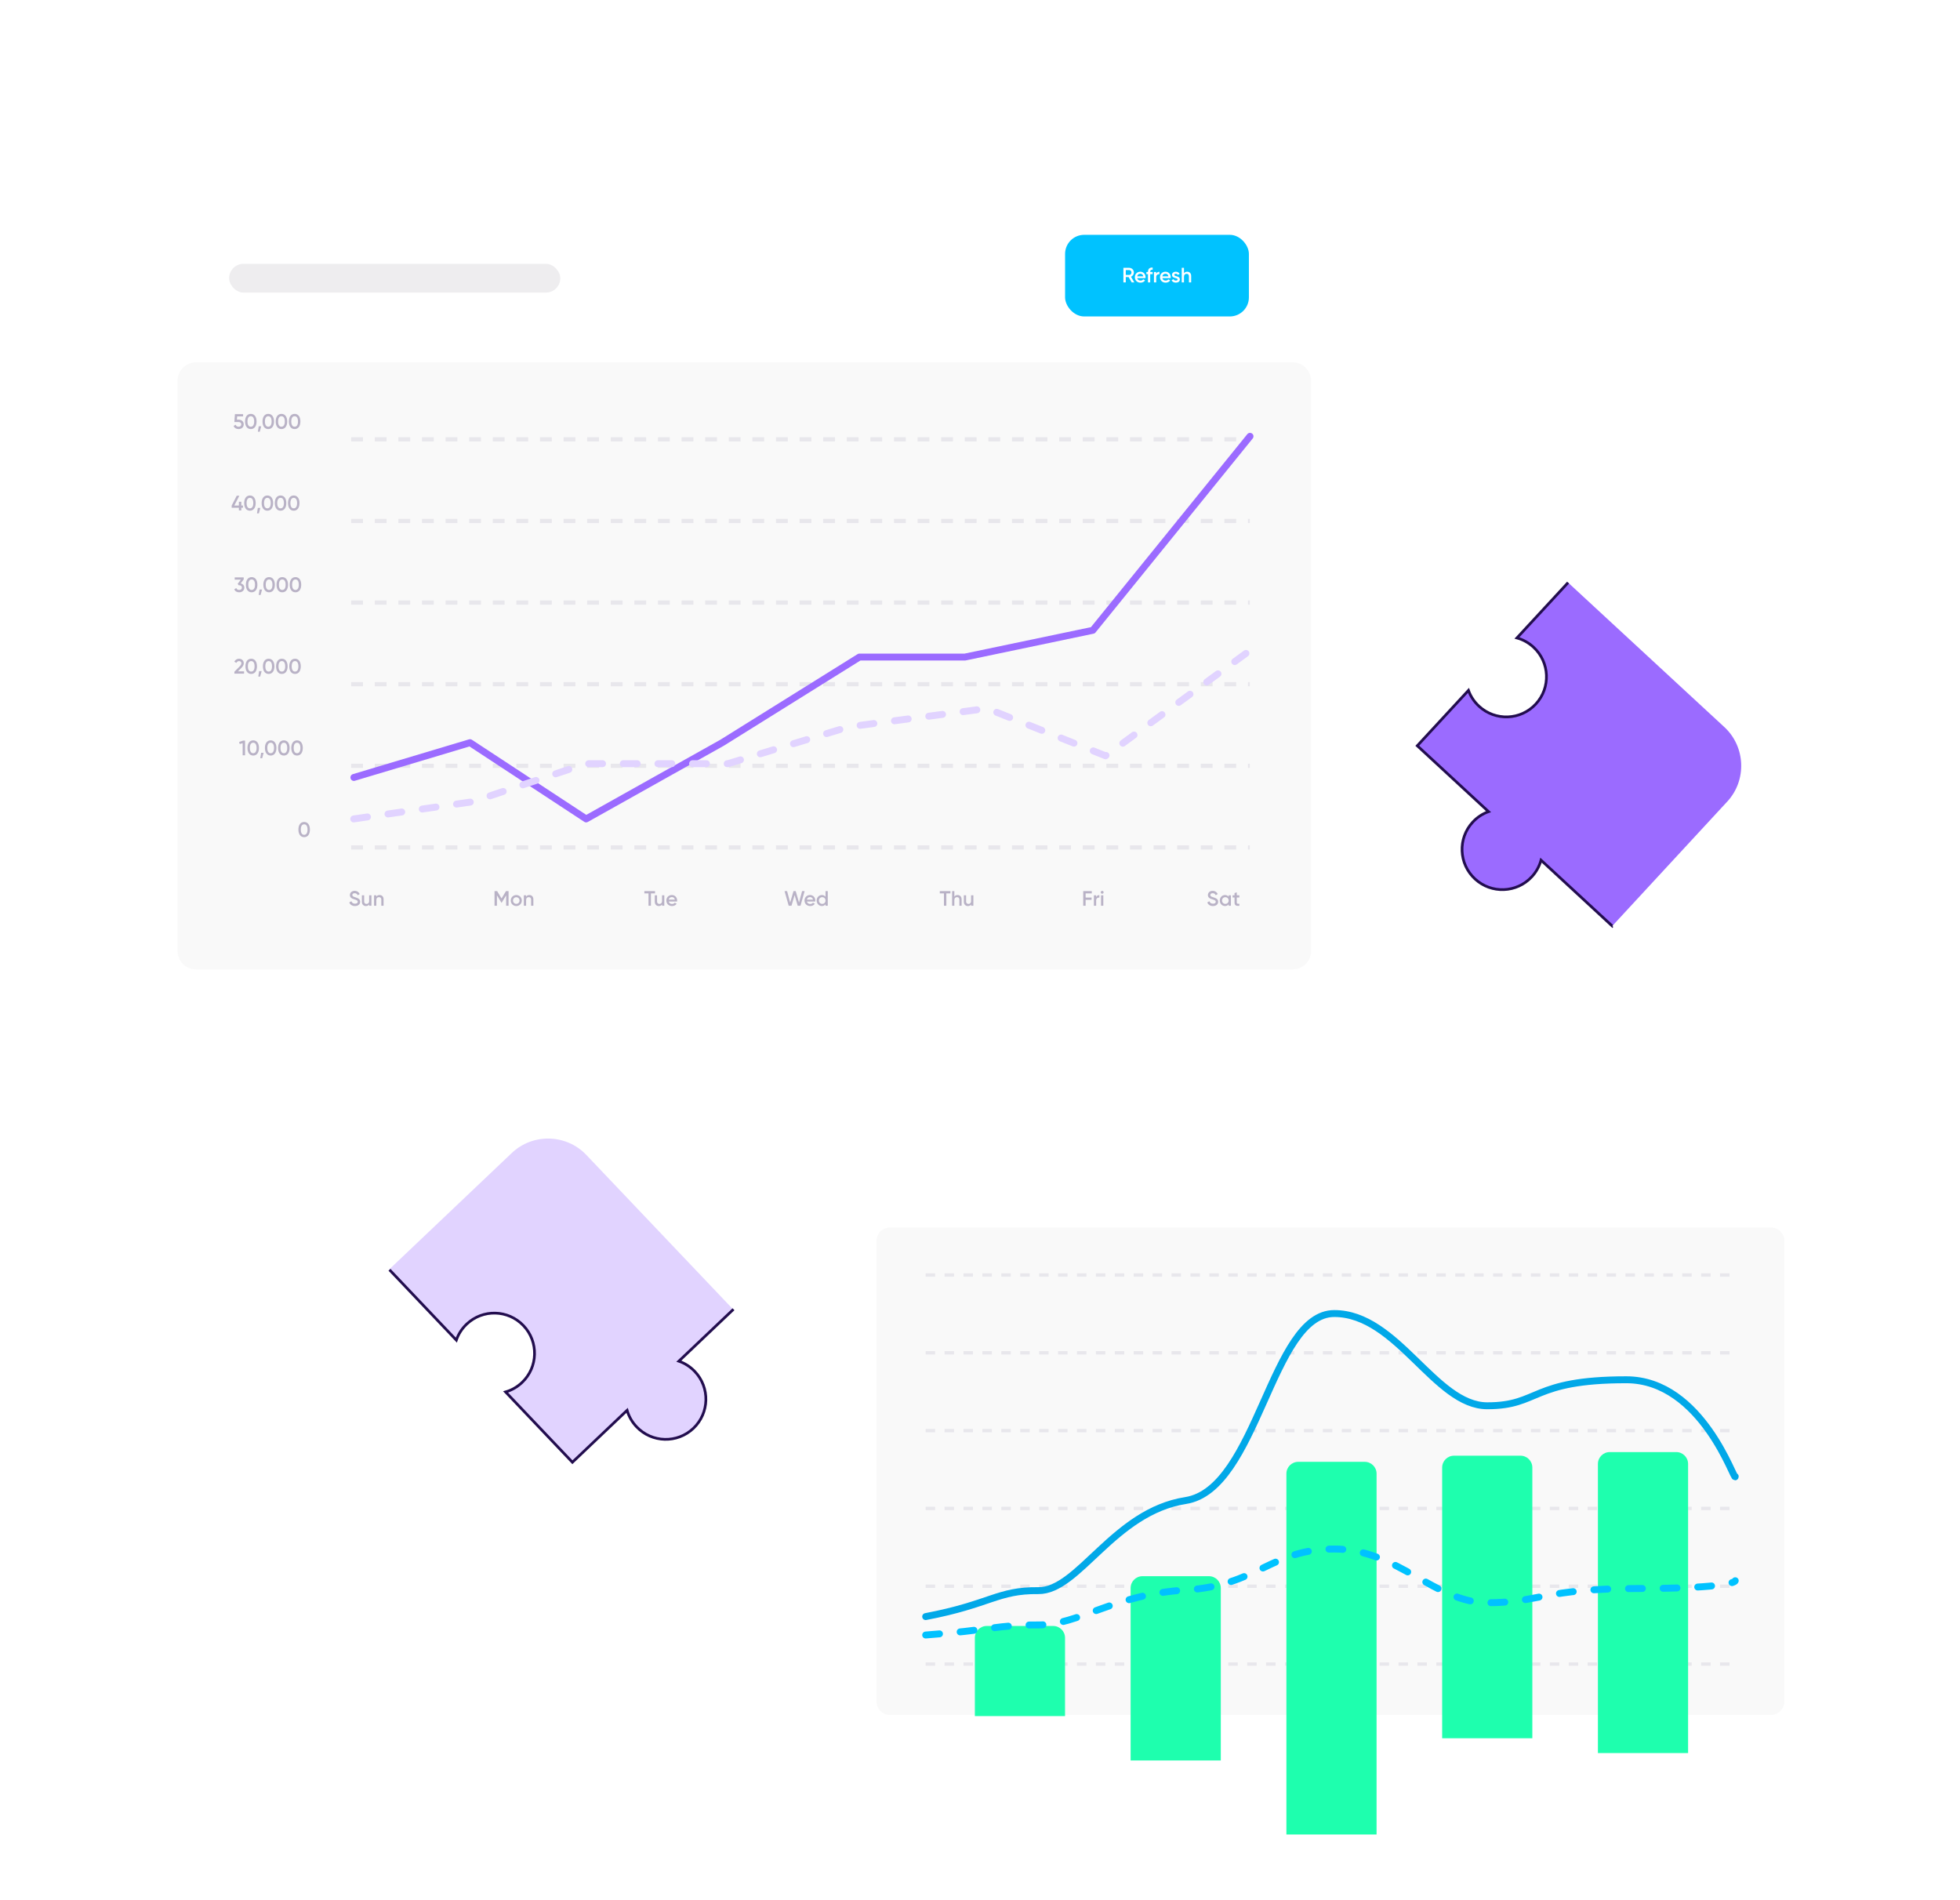 <svg width="686" height="665" viewBox="0 0 686 665" fill="none" xmlns="http://www.w3.org/2000/svg">
<g clip-path="url(#clip0_165_43135)">
<g filter="url(#filter0_d_165_43135)">
<g filter="url(#filter1_d_165_43135)">
<rect x="301.025" y="375.546" width="329.975" height="224.276" rx="5.88" fill="white"/>
</g>
<line x1="323.981" y1="576.304" x2="607.329" y2="576.305" stroke="#C6C1D2" stroke-width="1.176" stroke-dasharray="3.31 3.31"/>
<line x1="323.981" y1="549.076" x2="607.329" y2="549.076" stroke="#C6C1D2" stroke-width="1.176" stroke-dasharray="3.31 3.31"/>
<line x1="323.981" y1="521.848" x2="607.329" y2="521.848" stroke="#C6C1D2" stroke-width="1.176" stroke-dasharray="3.31 3.31"/>
<line x1="323.981" y1="494.619" x2="607.329" y2="494.619" stroke="#C6C1D2" stroke-width="1.176" stroke-dasharray="3.31 3.31"/>
<line x1="323.981" y1="467.39" x2="607.329" y2="467.39" stroke="#C6C1D2" stroke-width="1.176" stroke-dasharray="3.31 3.31"/>
<line x1="323.981" y1="440.163" x2="607.329" y2="440.163" stroke="#C6C1D2" stroke-width="1.176" stroke-dasharray="3.31 3.31"/>
<path opacity="0.7" d="M306.763 428.258C306.763 425.66 308.869 423.554 311.467 423.554H619.84C622.438 423.554 624.544 425.66 624.544 428.258V589.386C624.544 591.984 622.438 594.09 619.84 594.09H311.467C308.869 594.09 306.763 591.984 306.763 589.386V428.258Z" fill="#F7F7F7"/>
<g filter="url(#filter2_i_165_43135)">
<path d="M341.2 549.51C341.2 547.221 343.056 545.366 345.345 545.366H368.619C370.908 545.366 372.763 547.221 372.763 549.51V576.893H341.2V549.51Z" fill="#1EFFAE"/>
</g>
<g filter="url(#filter3_i_165_43135)">
<path d="M395.716 516.549C395.716 514.26 397.571 512.405 399.86 512.405H423.134C425.423 512.405 427.279 514.26 427.279 516.549V576.893H395.716V516.549Z" fill="#1EFFAE"/>
</g>
<g filter="url(#filter4_i_165_43135)">
<path d="M504.754 482.155C504.754 479.866 506.61 478.011 508.899 478.011H532.173C534.462 478.011 536.317 479.866 536.317 482.155V576.893H504.754V482.155Z" fill="#1EFFAE"/>
</g>
<g filter="url(#filter5_i_165_43135)">
<path d="M559.269 475.706C559.269 473.417 561.124 471.561 563.413 471.561H586.687C588.976 471.561 590.831 473.417 590.831 475.706V576.892H559.269V475.706Z" fill="#1EFFAE"/>
</g>
<g filter="url(#filter6_i_165_43135)">
<path d="M450.239 450.628C450.239 448.339 452.094 446.483 454.383 446.483H477.657C479.946 446.483 481.802 448.339 481.802 450.628V576.893H450.239V450.628Z" fill="#1EFFAE"/>
</g>
<path d="M323.985 559.696C346.564 555.412 349.221 550.442 363.388 550.614C377.555 550.785 389.731 523.025 414.966 519.084C440.202 515.143 444.851 453.648 466.987 453.648C489.124 453.648 502.184 485.928 520.558 485.928C538.931 485.928 535.761 476.823 569.187 476.823C595.928 476.823 607.186 513.03 607.333 510.688" stroke="#01A8E8" stroke-width="2.424" stroke-linecap="round"/>
<path d="M323.985 566.144C346.564 564.483 349.221 562.557 363.388 562.623C377.555 562.689 389.731 551.927 414.966 550.399C440.202 548.871 444.851 536.049 466.987 536.049C489.124 536.049 502.184 554.85 520.558 554.85C538.931 554.85 540.038 549.868 573.464 549.868C600.205 549.868 607.186 548.052 607.333 547.144" stroke="#00C2FF" stroke-width="2.424" stroke-linecap="round" stroke-dasharray="4.85 7.27"/>
</g>
<g filter="url(#filter7_d_165_43135)">
<rect x="55" y="67" width="411.034" height="279.37" rx="9.408" fill="white"/>
</g>
<line x1="122.913" y1="296.547" x2="437.443" y2="296.547" stroke="#C6C1D2" stroke-width="1.465" stroke-dasharray="4.13 4.13"/>
<line x1="122.913" y1="267.985" x2="437.443" y2="267.985" stroke="#C6C1D2" stroke-width="1.465" stroke-dasharray="4.13 4.13"/>
<line x1="122.913" y1="239.423" x2="437.443" y2="239.423" stroke="#C6C1D2" stroke-width="1.465" stroke-dasharray="4.13 4.13"/>
<line x1="122.913" y1="210.862" x2="437.443" y2="210.862" stroke="#C6C1D2" stroke-width="1.465" stroke-dasharray="4.13 4.13"/>
<line x1="122.913" y1="182.3" x2="437.443" y2="182.3" stroke="#C6C1D2" stroke-width="1.465" stroke-dasharray="4.13 4.13"/>
<line x1="122.913" y1="153.738" x2="437.443" y2="153.738" stroke="#C6C1D2" stroke-width="1.465" stroke-dasharray="4.13 4.13"/>
<path opacity="0.7" d="M62.15 133.252C62.15 129.69 65.038 126.802 68.601 126.802H452.437C456 126.802 458.888 129.69 458.888 133.252V332.779C458.888 336.342 456 339.23 452.437 339.23H68.601C65.038 339.23 62.15 336.342 62.15 332.779V133.252Z" fill="#F7F7F7"/>
<path opacity="0.3" d="M83.558 146.856C84.488 146.856 85.301 147.427 85.301 148.497C85.301 149.573 84.451 150.145 83.507 150.145C82.73 150.145 82.034 149.786 81.763 149.046L82.488 148.628C82.62 149.083 82.972 149.324 83.507 149.324C84.078 149.324 84.459 149.009 84.459 148.497C84.459 147.984 84.078 147.676 83.521 147.676H82.027L82.225 144.922H85.081V145.713H83.001L82.913 146.856H83.558ZM87.785 150.145C86.496 150.145 85.771 149.068 85.771 147.486C85.771 145.904 86.496 144.827 87.785 144.827C89.074 144.827 89.799 145.904 89.799 147.486C89.799 149.068 89.074 150.145 87.785 150.145ZM87.785 149.324C88.547 149.324 88.957 148.665 88.957 147.486C88.957 146.307 88.547 145.647 87.785 145.647C87.03 145.647 86.613 146.307 86.613 147.486C86.613 148.665 87.03 149.324 87.785 149.324ZM91.43 149.17L90.917 151.075H90.258L90.551 149.17H91.43ZM93.894 150.145C92.604 150.145 91.879 149.068 91.879 147.486C91.879 145.904 92.604 144.827 93.894 144.827C95.183 144.827 95.908 145.904 95.908 147.486C95.908 149.068 95.183 150.145 93.894 150.145ZM93.894 149.324C94.655 149.324 95.066 148.665 95.066 147.486C95.066 146.307 94.655 145.647 93.894 145.647C93.139 145.647 92.722 146.307 92.722 147.486C92.722 148.665 93.139 149.324 93.894 149.324ZM98.507 150.145C97.218 150.145 96.493 149.068 96.493 147.486C96.493 145.904 97.218 144.827 98.507 144.827C99.796 144.827 100.521 145.904 100.521 147.486C100.521 149.068 99.796 150.145 98.507 150.145ZM98.507 149.324C99.269 149.324 99.679 148.665 99.679 147.486C99.679 146.307 99.269 145.647 98.507 145.647C97.753 145.647 97.335 146.307 97.335 147.486C97.335 148.665 97.753 149.324 98.507 149.324ZM103.121 150.145C101.832 150.145 101.107 149.068 101.107 147.486C101.107 145.904 101.832 144.827 103.121 144.827C104.41 144.827 105.135 145.904 105.135 147.486C105.135 149.068 104.41 150.145 103.121 150.145ZM103.121 149.324C103.883 149.324 104.293 148.665 104.293 147.486C104.293 146.307 103.883 145.647 103.121 145.647C102.366 145.647 101.949 146.307 101.949 147.486C101.949 148.665 102.366 149.324 103.121 149.324Z" fill="#220D4E"/>
<path opacity="0.3" d="M85.042 176.904V177.688H84.456V178.611H83.606V177.688H81.086V176.904L82.852 173.483H83.767L82.002 176.904H83.606V175.571H84.456V176.904H85.042ZM87.474 178.706C86.185 178.706 85.46 177.629 85.46 176.047C85.46 174.465 86.185 173.388 87.474 173.388C88.763 173.388 89.488 174.465 89.488 176.047C89.488 177.629 88.763 178.706 87.474 178.706ZM87.474 177.886C88.236 177.886 88.646 177.226 88.646 176.047C88.646 174.868 88.236 174.209 87.474 174.209C86.72 174.209 86.302 174.868 86.302 176.047C86.302 177.226 86.72 177.886 87.474 177.886ZM91.119 177.732L90.606 179.636H89.947L90.24 177.732H91.119ZM93.583 178.706C92.294 178.706 91.569 177.629 91.569 176.047C91.569 174.465 92.294 173.388 93.583 173.388C94.872 173.388 95.597 174.465 95.597 176.047C95.597 177.629 94.872 178.706 93.583 178.706ZM93.583 177.886C94.344 177.886 94.755 177.226 94.755 176.047C94.755 174.868 94.344 174.209 93.583 174.209C92.828 174.209 92.411 174.868 92.411 176.047C92.411 177.226 92.828 177.886 93.583 177.886ZM98.197 178.706C96.907 178.706 96.182 177.629 96.182 176.047C96.182 174.465 96.907 173.388 98.197 173.388C99.486 173.388 100.211 174.465 100.211 176.047C100.211 177.629 99.486 178.706 98.197 178.706ZM98.197 177.886C98.958 177.886 99.368 177.226 99.368 176.047C99.368 174.868 98.958 174.209 98.197 174.209C97.442 174.209 97.025 174.868 97.025 176.047C97.025 177.226 97.442 177.886 98.197 177.886ZM102.81 178.706C101.521 178.706 100.796 177.629 100.796 176.047C100.796 174.465 101.521 173.388 102.81 173.388C104.099 173.388 104.824 174.465 104.824 176.047C104.824 177.629 104.099 178.706 102.81 178.706ZM102.81 177.886C103.572 177.886 103.982 177.226 103.982 176.047C103.982 174.868 103.572 174.209 102.81 174.209C102.056 174.209 101.638 174.868 101.638 176.047C101.638 177.226 102.056 177.886 102.81 177.886Z" fill="#220D4E"/>
<path opacity="0.3" d="M84.258 204.141C84.961 204.309 85.51 204.822 85.51 205.62C85.51 206.697 84.661 207.268 83.716 207.268C82.962 207.268 82.28 206.924 81.995 206.206L82.713 205.789C82.859 206.221 83.203 206.448 83.716 206.448C84.295 206.448 84.668 206.133 84.668 205.62C84.668 205.107 84.295 204.8 83.716 204.8H83.525L83.189 204.294L84.295 202.837H82.148V202.046H85.298V202.764L84.258 204.141ZM88.074 207.268C86.785 207.268 86.06 206.191 86.06 204.609C86.06 203.027 86.785 201.95 88.074 201.95C89.364 201.95 90.089 203.027 90.089 204.609C90.089 206.191 89.364 207.268 88.074 207.268ZM88.074 206.448C88.836 206.448 89.246 205.789 89.246 204.609C89.246 203.43 88.836 202.771 88.074 202.771C87.32 202.771 86.903 203.43 86.903 204.609C86.903 205.789 87.32 206.448 88.074 206.448ZM91.719 206.294L91.207 208.198H90.547L90.84 206.294H91.719ZM94.183 207.268C92.894 207.268 92.169 206.191 92.169 204.609C92.169 203.027 92.894 201.95 94.183 201.95C95.472 201.95 96.197 203.027 96.197 204.609C96.197 206.191 95.472 207.268 94.183 207.268ZM94.183 206.448C94.945 206.448 95.355 205.789 95.355 204.609C95.355 203.43 94.945 202.771 94.183 202.771C93.429 202.771 93.011 203.43 93.011 204.609C93.011 205.789 93.429 206.448 94.183 206.448ZM98.797 207.268C97.508 207.268 96.782 206.191 96.782 204.609C96.782 203.027 97.508 201.95 98.797 201.95C100.086 201.95 100.811 203.027 100.811 204.609C100.811 206.191 100.086 207.268 98.797 207.268ZM98.797 206.448C99.558 206.448 99.969 205.789 99.969 204.609C99.969 203.43 99.558 202.771 98.797 202.771C98.042 202.771 97.625 203.43 97.625 204.609C97.625 205.789 98.042 206.448 98.797 206.448ZM103.41 207.268C102.121 207.268 101.396 206.191 101.396 204.609C101.396 203.027 102.121 201.95 103.41 201.95C104.7 201.95 105.425 203.027 105.425 204.609C105.425 206.191 104.7 207.268 103.41 207.268ZM103.41 206.448C104.172 206.448 104.582 205.789 104.582 204.609C104.582 203.43 104.172 202.771 103.41 202.771C102.656 202.771 102.238 203.43 102.238 204.609C102.238 205.789 102.656 206.448 103.41 206.448Z" fill="#220D4E"/>
<path opacity="0.3" d="M82.039 235.734V235.075L83.826 233.251C84.192 232.885 84.478 232.511 84.478 232.123C84.478 231.611 84.126 231.332 83.687 231.332C83.262 231.332 82.932 231.559 82.734 231.969L82.024 231.552C82.353 230.849 82.998 230.512 83.679 230.512C84.522 230.512 85.32 231.076 85.32 232.094C85.32 232.731 84.939 233.266 84.448 233.764L83.291 234.921H85.415V235.734H82.039ZM87.924 235.83C86.635 235.83 85.91 234.753 85.91 233.171C85.91 231.589 86.635 230.512 87.924 230.512C89.213 230.512 89.939 231.589 89.939 233.171C89.939 234.753 89.213 235.83 87.924 235.83ZM87.924 235.009C88.686 235.009 89.096 234.35 89.096 233.171C89.096 231.991 88.686 231.332 87.924 231.332C87.17 231.332 86.752 231.991 86.752 233.171C86.752 234.35 87.17 235.009 87.924 235.009ZM91.569 234.855L91.056 236.76H90.397L90.69 234.855H91.569ZM94.033 235.83C92.744 235.83 92.019 234.753 92.019 233.171C92.019 231.589 92.744 230.512 94.033 230.512C95.322 230.512 96.047 231.589 96.047 233.171C96.047 234.753 95.322 235.83 94.033 235.83ZM94.033 235.009C94.795 235.009 95.205 234.35 95.205 233.171C95.205 231.991 94.795 231.332 94.033 231.332C93.278 231.332 92.861 231.991 92.861 233.171C92.861 234.35 93.278 235.009 94.033 235.009ZM98.647 235.83C97.357 235.83 96.632 234.753 96.632 233.171C96.632 231.589 97.357 230.512 98.647 230.512C99.936 230.512 100.661 231.589 100.661 233.171C100.661 234.753 99.936 235.83 98.647 235.83ZM98.647 235.009C99.408 235.009 99.819 234.35 99.819 233.171C99.819 231.991 99.408 231.332 98.647 231.332C97.892 231.332 97.475 231.991 97.475 233.171C97.475 234.35 97.892 235.009 98.647 235.009ZM103.26 235.83C101.971 235.83 101.246 234.753 101.246 233.171C101.246 231.589 101.971 230.512 103.26 230.512C104.549 230.512 105.274 231.589 105.274 233.171C105.274 234.753 104.549 235.83 103.26 235.83ZM103.26 235.009C104.022 235.009 104.432 234.35 104.432 233.171C104.432 231.991 104.022 231.332 103.26 231.332C102.506 231.332 102.088 231.991 102.088 233.171C102.088 234.35 102.506 235.009 103.26 235.009Z" fill="#220D4E"/>
<path opacity="0.3" d="M85.037 259.169H85.77V264.297H84.927V260.07L83.894 260.363L83.689 259.645L85.037 259.169ZM88.627 264.392C87.338 264.392 86.612 263.315 86.612 261.733C86.612 260.151 87.338 259.074 88.627 259.074C89.916 259.074 90.641 260.151 90.641 261.733C90.641 263.315 89.916 264.392 88.627 264.392ZM88.627 263.571C89.389 263.571 89.799 262.912 89.799 261.733C89.799 260.554 89.389 259.894 88.627 259.894C87.872 259.894 87.455 260.554 87.455 261.733C87.455 262.912 87.872 263.571 88.627 263.571ZM92.272 263.418L91.759 265.322H91.1L91.393 263.418H92.272ZM94.736 264.392C93.446 264.392 92.721 263.315 92.721 261.733C92.721 260.151 93.446 259.074 94.736 259.074C96.025 259.074 96.75 260.151 96.75 261.733C96.75 263.315 96.025 264.392 94.736 264.392ZM94.736 263.571C95.497 263.571 95.907 262.912 95.907 261.733C95.907 260.554 95.497 259.894 94.736 259.894C93.981 259.894 93.564 260.554 93.564 261.733C93.564 262.912 93.981 263.571 94.736 263.571ZM99.349 264.392C98.06 264.392 97.335 263.315 97.335 261.733C97.335 260.151 98.06 259.074 99.349 259.074C100.638 259.074 101.363 260.151 101.363 261.733C101.363 263.315 100.638 264.392 99.349 264.392ZM99.349 263.571C100.111 263.571 100.521 262.912 100.521 261.733C100.521 260.554 100.111 259.894 99.349 259.894C98.595 259.894 98.177 260.554 98.177 261.733C98.177 262.912 98.595 263.571 99.349 263.571ZM103.963 264.392C102.674 264.392 101.949 263.315 101.949 261.733C101.949 260.151 102.674 259.074 103.963 259.074C105.252 259.074 105.977 260.151 105.977 261.733C105.977 263.315 105.252 264.392 103.963 264.392ZM103.963 263.571C104.725 263.571 105.135 262.912 105.135 261.733C105.135 260.554 104.725 259.894 103.963 259.894C103.208 259.894 102.791 260.554 102.791 261.733C102.791 262.912 103.208 263.571 103.963 263.571Z" fill="#220D4E"/>
<path opacity="0.3" d="M106.456 292.953C105.167 292.953 104.442 291.876 104.442 290.294C104.442 288.712 105.167 287.635 106.456 287.635C107.745 287.635 108.47 288.712 108.47 290.294C108.47 291.876 107.745 292.953 106.456 292.953ZM106.456 292.133C107.218 292.133 107.628 291.474 107.628 290.294C107.628 289.115 107.218 288.456 106.456 288.456C105.702 288.456 105.284 289.115 105.284 290.294C105.284 291.474 105.702 292.133 106.456 292.133Z" fill="#220D4E"/>
<path opacity="0.3" d="M177.997 311.83V316.957H177.155V313.302L175.594 315.881H175.492L173.932 313.295V316.957H173.089V311.83H173.998L175.543 314.394L177.096 311.83H177.997ZM180.697 317.052C179.627 317.052 178.763 316.21 178.763 315.126C178.763 314.035 179.627 313.2 180.697 313.2C181.773 313.2 182.63 314.035 182.63 315.126C182.63 316.21 181.773 317.052 180.697 317.052ZM180.697 316.283C181.341 316.283 181.839 315.793 181.839 315.126C181.839 314.46 181.341 313.969 180.697 313.969C180.052 313.969 179.554 314.46 179.554 315.126C179.554 315.793 180.052 316.283 180.697 316.283ZM185.272 313.2C186.092 313.2 186.678 313.756 186.678 314.709V316.957H185.887V314.789C185.887 314.233 185.565 313.94 185.067 313.94C184.547 313.94 184.137 314.247 184.137 314.994V316.957H183.346V313.295H184.137V313.764C184.378 313.383 184.774 313.2 185.272 313.2Z" fill="#220D4E"/>
<path opacity="0.3" d="M229.263 311.83V312.636H227.82V316.957H226.978V312.636H225.528V311.83H229.263ZM231.717 313.295H232.508V316.957H231.717V316.488C231.475 316.869 231.08 317.052 230.582 317.052C229.761 317.052 229.175 316.496 229.175 315.544V313.295H229.966V315.463C229.966 316.02 230.289 316.313 230.787 316.313C231.307 316.313 231.717 316.005 231.717 315.258V313.295ZM234.056 315.463C234.18 316.034 234.642 316.327 235.228 316.327C235.667 316.327 235.997 316.13 236.172 315.873L236.824 316.254C236.487 316.752 235.938 317.052 235.22 317.052C234.012 317.052 233.228 316.225 233.228 315.126C233.228 314.042 234.012 313.2 235.162 313.2C236.253 313.2 237 314.079 237 315.133C237 315.243 236.985 315.36 236.971 315.463H234.056ZM234.048 314.818H236.202C236.092 314.189 235.63 313.918 235.154 313.918C234.561 313.918 234.158 314.269 234.048 314.818Z" fill="#220D4E"/>
<path opacity="0.3" d="M276.045 316.957L274.595 311.83H275.481L276.558 315.837L277.722 311.83H278.499L279.656 315.837L280.733 311.83H281.619L280.169 316.957H279.195L278.111 313.214L277.019 316.957H276.045ZM282.413 315.463C282.538 316.034 282.999 316.327 283.585 316.327C284.025 316.327 284.355 316.13 284.53 315.873L285.182 316.254C284.845 316.752 284.296 317.052 283.578 317.052C282.37 317.052 281.586 316.225 281.586 315.126C281.586 314.042 282.37 313.2 283.519 313.2C284.611 313.2 285.358 314.079 285.358 315.133C285.358 315.243 285.343 315.36 285.329 315.463H282.413ZM282.406 314.818H284.56C284.45 314.189 283.988 313.918 283.512 313.918C282.919 313.918 282.516 314.269 282.406 314.818ZM288.933 311.83H289.724V316.957H288.933V316.43C288.655 316.818 288.223 317.052 287.651 317.052C286.655 317.052 285.828 316.21 285.828 315.126C285.828 314.035 286.655 313.2 287.651 313.2C288.223 313.2 288.655 313.434 288.933 313.815V311.83ZM287.776 316.298C288.435 316.298 288.933 315.807 288.933 315.126C288.933 314.445 288.435 313.954 287.776 313.954C287.117 313.954 286.619 314.445 286.619 315.126C286.619 315.807 287.117 316.298 287.776 316.298Z" fill="#220D4E"/>
<path opacity="0.3" d="M332.661 311.83V312.636H331.218V316.957H330.376V312.636H328.926V311.83H332.661ZM335.159 313.2C335.98 313.2 336.566 313.756 336.566 314.709V316.957H335.775V314.789C335.775 314.233 335.452 313.94 334.954 313.94C334.434 313.94 334.024 314.247 334.024 314.994V316.957H333.233V311.83H334.024V313.764C334.266 313.383 334.661 313.2 335.159 313.2ZM339.886 313.295H340.677V316.957H339.886V316.488C339.644 316.869 339.249 317.052 338.751 317.052C337.93 317.052 337.344 316.496 337.344 315.544V313.295H338.135V315.463C338.135 316.02 338.458 316.313 338.956 316.313C339.476 316.313 339.886 316.005 339.886 315.258V313.295Z" fill="#220D4E"/>
<path opacity="0.3" d="M382.126 312.636H379.965V314.071H382.052V314.877H379.965V316.957H379.123V311.83H382.126V312.636ZM383.653 313.91C383.873 313.412 384.32 313.229 384.781 313.229V314.086C384.261 314.049 383.653 314.291 383.653 315.111V316.957H382.862V313.295H383.653V313.91ZM385.761 312.746C385.483 312.746 385.256 312.511 385.256 312.24C385.256 311.962 385.483 311.735 385.761 311.735C386.04 311.735 386.267 311.962 386.267 312.24C386.267 312.511 386.04 312.746 385.761 312.746ZM385.366 316.957V313.295H386.157V316.957H385.366Z" fill="#220D4E"/>
<path opacity="0.3" d="M424.537 317.052C423.526 317.052 422.83 316.554 422.559 315.793L423.284 315.368C423.467 315.888 423.863 316.232 424.559 316.232C425.225 316.232 425.511 315.932 425.511 315.558C425.511 315.104 425.108 314.95 424.346 314.716C423.548 314.474 422.772 314.181 422.772 313.214C422.772 312.269 423.555 311.735 424.42 311.735C425.262 311.735 425.884 312.182 426.207 312.863L425.496 313.273C425.313 312.863 424.991 312.555 424.42 312.555C423.929 312.555 423.614 312.804 423.614 313.192C423.614 313.588 423.9 313.756 424.647 313.991C425.496 314.262 426.353 314.525 426.353 315.544C426.353 316.481 425.606 317.052 424.537 317.052ZM430.028 313.295H430.819V316.957H430.028V316.43C429.75 316.818 429.318 317.052 428.747 317.052C427.75 317.052 426.923 316.21 426.923 315.126C426.923 314.035 427.75 313.2 428.747 313.2C429.318 313.2 429.75 313.434 430.028 313.815V313.295ZM428.871 316.298C429.53 316.298 430.028 315.807 430.028 315.126C430.028 314.445 429.53 313.954 428.871 313.954C428.212 313.954 427.714 314.445 427.714 315.126C427.714 315.807 428.212 316.298 428.871 316.298ZM433.785 314.057H432.877V315.815C432.877 316.283 433.184 316.276 433.785 316.247V316.957C432.569 317.104 432.086 316.767 432.086 315.815V314.057H431.412V313.295H432.086V312.504L432.877 312.269V313.295H433.785V314.057Z" fill="#220D4E"/>
<path opacity="0.3" d="M124.236 317.052C123.225 317.052 122.529 316.554 122.258 315.793L122.983 315.368C123.167 315.888 123.562 316.232 124.258 316.232C124.924 316.232 125.21 315.932 125.21 315.558C125.21 315.104 124.807 314.95 124.046 314.716C123.247 314.474 122.471 314.181 122.471 313.214C122.471 312.269 123.254 311.735 124.119 311.735C124.961 311.735 125.584 312.182 125.906 312.863L125.196 313.273C125.012 312.863 124.69 312.555 124.119 312.555C123.628 312.555 123.313 312.804 123.313 313.192C123.313 313.588 123.599 313.756 124.346 313.991C125.196 314.262 126.052 314.525 126.052 315.544C126.052 316.481 125.305 317.052 124.236 317.052ZM129.202 313.295H129.994V316.957H129.202V316.488C128.961 316.869 128.565 317.052 128.067 317.052C127.247 317.052 126.661 316.496 126.661 315.544V313.295H127.452V315.463C127.452 316.02 127.774 316.313 128.272 316.313C128.792 316.313 129.202 316.005 129.202 315.258V313.295ZM132.845 313.2C133.665 313.2 134.251 313.756 134.251 314.709V316.957H133.46V314.789C133.46 314.233 133.138 313.94 132.64 313.94C132.12 313.94 131.71 314.247 131.71 314.994V316.957H130.919V313.295H131.71V313.764C131.951 313.383 132.347 313.2 132.845 313.2Z" fill="#220D4E"/>
<rect opacity="0.1" x="80.197" y="92.318" width="115.909" height="10.068" rx="5.034" fill="#514B5F"/>
<rect x="372.779" y="82.174" width="64.336" height="28.562" rx="6.676" fill="#00C2FF"/>
<path d="M396.091 98.814L395.015 96.959H394.026V98.814H393.189V93.724H395.226C396.134 93.724 396.862 94.451 396.862 95.36C396.862 96.014 396.447 96.596 395.851 96.836L397.007 98.814H396.091ZM394.026 94.509V96.21H395.226C395.669 96.21 396.025 95.832 396.025 95.36C396.025 94.88 395.669 94.509 395.226 94.509H394.026ZM398.024 97.33C398.148 97.897 398.606 98.188 399.188 98.188C399.624 98.188 399.951 97.992 400.126 97.737L400.773 98.116C400.439 98.61 399.893 98.908 399.181 98.908C397.981 98.908 397.203 98.087 397.203 96.996C397.203 95.919 397.981 95.083 399.122 95.083C400.206 95.083 400.948 95.956 400.948 97.003C400.948 97.112 400.933 97.228 400.919 97.33H398.024ZM398.017 96.69H400.155C400.046 96.065 399.588 95.796 399.115 95.796C398.526 95.796 398.126 96.145 398.017 96.69ZM403.43 94.385C402.878 94.334 402.572 94.545 402.572 95.105V95.178H403.43V95.934H402.572V98.814H401.787V95.934H401.234V95.178H401.787V95.105C401.787 94.123 402.34 93.556 403.43 93.629V94.385ZM404.675 95.789C404.893 95.294 405.337 95.112 405.795 95.112V95.963C405.279 95.927 404.675 96.167 404.675 96.981V98.814H403.89V95.178H404.675V95.789ZM406.823 97.33C406.947 97.897 407.405 98.188 407.986 98.188C408.423 98.188 408.75 97.992 408.924 97.737L409.572 98.116C409.237 98.61 408.692 98.908 407.979 98.908C406.779 98.908 406.001 98.087 406.001 96.996C406.001 95.919 406.779 95.083 407.921 95.083C409.004 95.083 409.746 95.956 409.746 97.003C409.746 97.112 409.732 97.228 409.717 97.33H406.823ZM406.816 96.69H408.954C408.844 96.065 408.386 95.796 407.914 95.796C407.325 95.796 406.925 96.145 406.816 96.69ZM411 96.181C411 96.843 412.957 96.443 412.957 97.788C412.957 98.516 412.324 98.908 411.539 98.908C410.811 98.908 410.288 98.581 410.055 98.057L410.731 97.665C410.848 97.992 411.139 98.188 411.539 98.188C411.888 98.188 412.157 98.072 412.157 97.781C412.157 97.134 410.201 97.498 410.201 96.196C410.201 95.512 410.79 95.083 411.531 95.083C412.128 95.083 412.622 95.36 412.877 95.84L412.215 96.21C412.084 95.927 411.829 95.796 411.531 95.796C411.248 95.796 411 95.919 411 96.181ZM415.517 95.083C416.331 95.083 416.913 95.636 416.913 96.581V98.814H416.128V96.661C416.128 96.109 415.808 95.818 415.313 95.818C414.797 95.818 414.39 96.123 414.39 96.865V98.814H413.604V93.724H414.39V95.643C414.63 95.265 415.022 95.083 415.517 95.083Z" fill="white"/>
<path d="M123.865 272.056L164.507 259.884L205.148 286.567L252.768 259.884L300.799 229.925H337.746L382.493 220.562L437.502 152.684" stroke="#9B6BFF" stroke-width="2.424" stroke-linecap="round" stroke-linejoin="round"/>
<path d="M123.804 286.568L165.266 280.586L205.087 267.239H254.759L297.043 254.353L345.484 247.91L386.947 264.478L437.441 227.66" stroke="#E1D3FF" stroke-width="2.424" stroke-linecap="round" stroke-linejoin="round" stroke-dasharray="4.85 7.27"/>
<path d="M242.491 499.787C248.122 494.439 248.345 485.537 242.983 479.896C241.377 478.207 239.463 477.004 237.398 476.291L256.527 458.126L205.218 404.149C198.224 396.791 186.486 396.484 179.132 403.466L136.12 444.31L159.517 468.924C160.228 466.86 161.436 464.942 163.124 463.339C168.756 457.991 177.655 458.217 183.018 463.859C188.374 469.494 188.151 478.396 182.52 483.743C180.825 485.353 178.853 486.454 176.755 487.058L200.145 511.665L219.281 493.494C219.888 495.592 220.998 497.571 222.597 499.253C227.953 504.901 236.853 505.141 242.491 499.787Z" fill="#E1D3FF"/>
<path d="M256.725 458.152L237.595 476.316C239.66 477.029 241.575 478.232 243.18 479.921C248.543 485.563 248.32 494.465 242.689 499.812C237.05 505.166 228.151 504.927 222.795 499.279C221.196 497.597 220.085 495.617 219.479 493.519L200.343 511.691L176.952 487.084C179.05 486.48 181.023 485.378 182.717 483.769C188.349 478.421 188.572 469.52 183.216 463.885C177.853 458.243 168.953 458.017 163.322 463.364C161.634 464.967 160.426 466.886 159.715 468.949L136.318 444.335" stroke="#220D4E" stroke-width="0.949"/>
<path d="M564.292 324.036L604.553 280.483C611.436 273.037 610.969 261.307 603.514 254.415L548.831 203.866L530.926 223.236C533.032 223.814 535.027 224.897 536.731 226.473C542.447 231.757 542.802 240.657 537.531 246.359C532.254 252.068 523.36 252.405 517.644 247.121C515.932 245.539 514.703 243.642 513.962 241.587L496.049 260.964L520.988 284.017C518.927 284.75 517.025 285.984 515.451 287.686C510.173 293.395 510.535 302.288 516.244 307.566C521.96 312.85 530.854 312.512 536.131 306.803C537.705 305.101 538.786 303.108 539.361 301.002L564.286 324.043L564.292 324.036Z" fill="#9B6BFF"/>
<path d="M564.292 324.036L564.286 324.043L539.361 301.002C538.786 303.108 537.705 305.101 536.131 306.803C530.854 312.512 521.96 312.85 516.244 307.566C510.535 302.288 510.173 293.395 515.451 287.686C517.025 285.984 518.927 284.75 520.988 284.017L496.049 260.964L513.962 241.587C514.703 243.642 515.932 245.539 517.644 247.121C523.36 252.405 532.254 252.068 537.531 246.359C542.802 240.657 542.447 231.757 536.731 226.473C535.027 224.897 533.032 223.814 530.926 223.236L548.831 203.866" stroke="#220D4E" stroke-width="0.949"/>
</g>
<defs>
<filter id="filter0_d_165_43135" x="294.025" y="374.546" width="343.975" height="238.276" filterUnits="userSpaceOnUse" color-interpolation-filters="sRGB">
<feFlood flood-opacity="0" result="BackgroundImageFix"/>
<feColorMatrix in="SourceAlpha" type="matrix" values="0 0 0 0 0 0 0 0 0 0 0 0 0 0 0 0 0 0 127 0" result="hardAlpha"/>
<feMorphology radius="3" operator="erode" in="SourceAlpha" result="effect1_dropShadow_165_43135"/>
<feOffset dy="6"/>
<feGaussianBlur stdDeviation="5"/>
<feColorMatrix type="matrix" values="0 0 0 0 0.097 0 0 0 0 0.08 0 0 0 0 0.2 0 0 0 0.1 0"/>
<feBlend mode="normal" in2="BackgroundImageFix" result="effect1_dropShadow_165_43135"/>
<feBlend mode="normal" in="SourceGraphic" in2="effect1_dropShadow_165_43135" result="shape"/>
</filter>
<filter id="filter1_d_165_43135" x="274.025" y="353.546" width="383.975" height="278.276" filterUnits="userSpaceOnUse" color-interpolation-filters="sRGB">
<feFlood flood-opacity="0" result="BackgroundImageFix"/>
<feColorMatrix in="SourceAlpha" type="matrix" values="0 0 0 0 0 0 0 0 0 0 0 0 0 0 0 0 0 0 127 0" result="hardAlpha"/>
<feOffset dy="5"/>
<feGaussianBlur stdDeviation="13.5"/>
<feColorMatrix type="matrix" values="0 0 0 0 0.097 0 0 0 0 0.08 0 0 0 0 0.2 0 0 0 0.06 0"/>
<feBlend mode="normal" in2="BackgroundImageFix" result="effect1_dropShadow_165_43135"/>
<feBlend mode="normal" in="SourceGraphic" in2="effect1_dropShadow_165_43135" result="shape"/>
</filter>
<filter id="filter2_i_165_43135" x="341.2" y="545.366" width="31.563" height="31.527" filterUnits="userSpaceOnUse" color-interpolation-filters="sRGB">
<feFlood flood-opacity="0" result="BackgroundImageFix"/>
<feBlend mode="normal" in="SourceGraphic" in2="BackgroundImageFix" result="shape"/>
<feColorMatrix in="SourceAlpha" type="matrix" values="0 0 0 0 0 0 0 0 0 0 0 0 0 0 0 0 0 0 127 0" result="hardAlpha"/>
<feOffset dy="17.614"/>
<feComposite in2="hardAlpha" operator="arithmetic" k2="-1" k3="1"/>
<feColorMatrix type="matrix" values="0 0 0 0 0 0 0 0 0 0.761 0 0 0 0 1 0 0 0 1 0"/>
<feBlend mode="normal" in2="shape" result="effect1_innerShadow_165_43135"/>
</filter>
<filter id="filter3_i_165_43135" x="395.716" y="512.405" width="31.563" height="64.488" filterUnits="userSpaceOnUse" color-interpolation-filters="sRGB">
<feFlood flood-opacity="0" result="BackgroundImageFix"/>
<feBlend mode="normal" in="SourceGraphic" in2="BackgroundImageFix" result="shape"/>
<feColorMatrix in="SourceAlpha" type="matrix" values="0 0 0 0 0 0 0 0 0 0 0 0 0 0 0 0 0 0 127 0" result="hardAlpha"/>
<feOffset dy="33.156"/>
<feComposite in2="hardAlpha" operator="arithmetic" k2="-1" k3="1"/>
<feColorMatrix type="matrix" values="0 0 0 0 0 0 0 0 0 0.761 0 0 0 0 1 0 0 0 1 0"/>
<feBlend mode="normal" in2="shape" result="effect1_innerShadow_165_43135"/>
</filter>
<filter id="filter4_i_165_43135" x="504.754" y="478.011" width="31.563" height="98.882" filterUnits="userSpaceOnUse" color-interpolation-filters="sRGB">
<feFlood flood-opacity="0" result="BackgroundImageFix"/>
<feBlend mode="normal" in="SourceGraphic" in2="BackgroundImageFix" result="shape"/>
<feColorMatrix in="SourceAlpha" type="matrix" values="0 0 0 0 0 0 0 0 0 0 0 0 0 0 0 0 0 0 127 0" result="hardAlpha"/>
<feOffset dy="25.385"/>
<feComposite in2="hardAlpha" operator="arithmetic" k2="-1" k3="1"/>
<feColorMatrix type="matrix" values="0 0 0 0 0 0 0 0 0 0.761 0 0 0 0 1 0 0 0 1 0"/>
<feBlend mode="normal" in2="shape" result="effect1_innerShadow_165_43135"/>
</filter>
<filter id="filter5_i_165_43135" x="559.269" y="471.561" width="31.563" height="105.331" filterUnits="userSpaceOnUse" color-interpolation-filters="sRGB">
<feFlood flood-opacity="0" result="BackgroundImageFix"/>
<feBlend mode="normal" in="SourceGraphic" in2="BackgroundImageFix" result="shape"/>
<feColorMatrix in="SourceAlpha" type="matrix" values="0 0 0 0 0 0 0 0 0 0 0 0 0 0 0 0 0 0 127 0" result="hardAlpha"/>
<feOffset dy="30.566"/>
<feComposite in2="hardAlpha" operator="arithmetic" k2="-1" k3="1"/>
<feColorMatrix type="matrix" values="0 0 0 0 0 0 0 0 0 0.761 0 0 0 0 1 0 0 0 1 0"/>
<feBlend mode="normal" in2="shape" result="effect1_innerShadow_165_43135"/>
</filter>
<filter id="filter6_i_165_43135" x="450.239" y="446.483" width="31.563" height="130.41" filterUnits="userSpaceOnUse" color-interpolation-filters="sRGB">
<feFlood flood-opacity="0" result="BackgroundImageFix"/>
<feBlend mode="normal" in="SourceGraphic" in2="BackgroundImageFix" result="shape"/>
<feColorMatrix in="SourceAlpha" type="matrix" values="0 0 0 0 0 0 0 0 0 0 0 0 0 0 0 0 0 0 127 0" result="hardAlpha"/>
<feOffset dy="59.06"/>
<feComposite in2="hardAlpha" operator="arithmetic" k2="-1" k3="1"/>
<feColorMatrix type="matrix" values="0 0 0 0 0 0 0 0 0 0.761 0 0 0 0 1 0 0 0 1 0"/>
<feBlend mode="normal" in2="shape" result="effect1_innerShadow_165_43135"/>
</filter>
<filter id="filter7_d_165_43135" x="-3" y="19" width="527.034" height="395.37" filterUnits="userSpaceOnUse" color-interpolation-filters="sRGB">
<feFlood flood-opacity="0" result="BackgroundImageFix"/>
<feColorMatrix in="SourceAlpha" type="matrix" values="0 0 0 0 0 0 0 0 0 0 0 0 0 0 0 0 0 0 127 0" result="hardAlpha"/>
<feOffset dy="10"/>
<feGaussianBlur stdDeviation="29"/>
<feColorMatrix type="matrix" values="0 0 0 0 0.097 0 0 0 0 0.08 0 0 0 0 0.2 0 0 0 0.12 0"/>
<feBlend mode="normal" in2="BackgroundImageFix" result="effect1_dropShadow_165_43135"/>
<feBlend mode="normal" in="SourceGraphic" in2="effect1_dropShadow_165_43135" result="shape"/>
</filter>
<clipPath id="clip0_165_43135">
<rect width="686" height="665" fill="white"/>
</clipPath>
</defs>
</svg>

